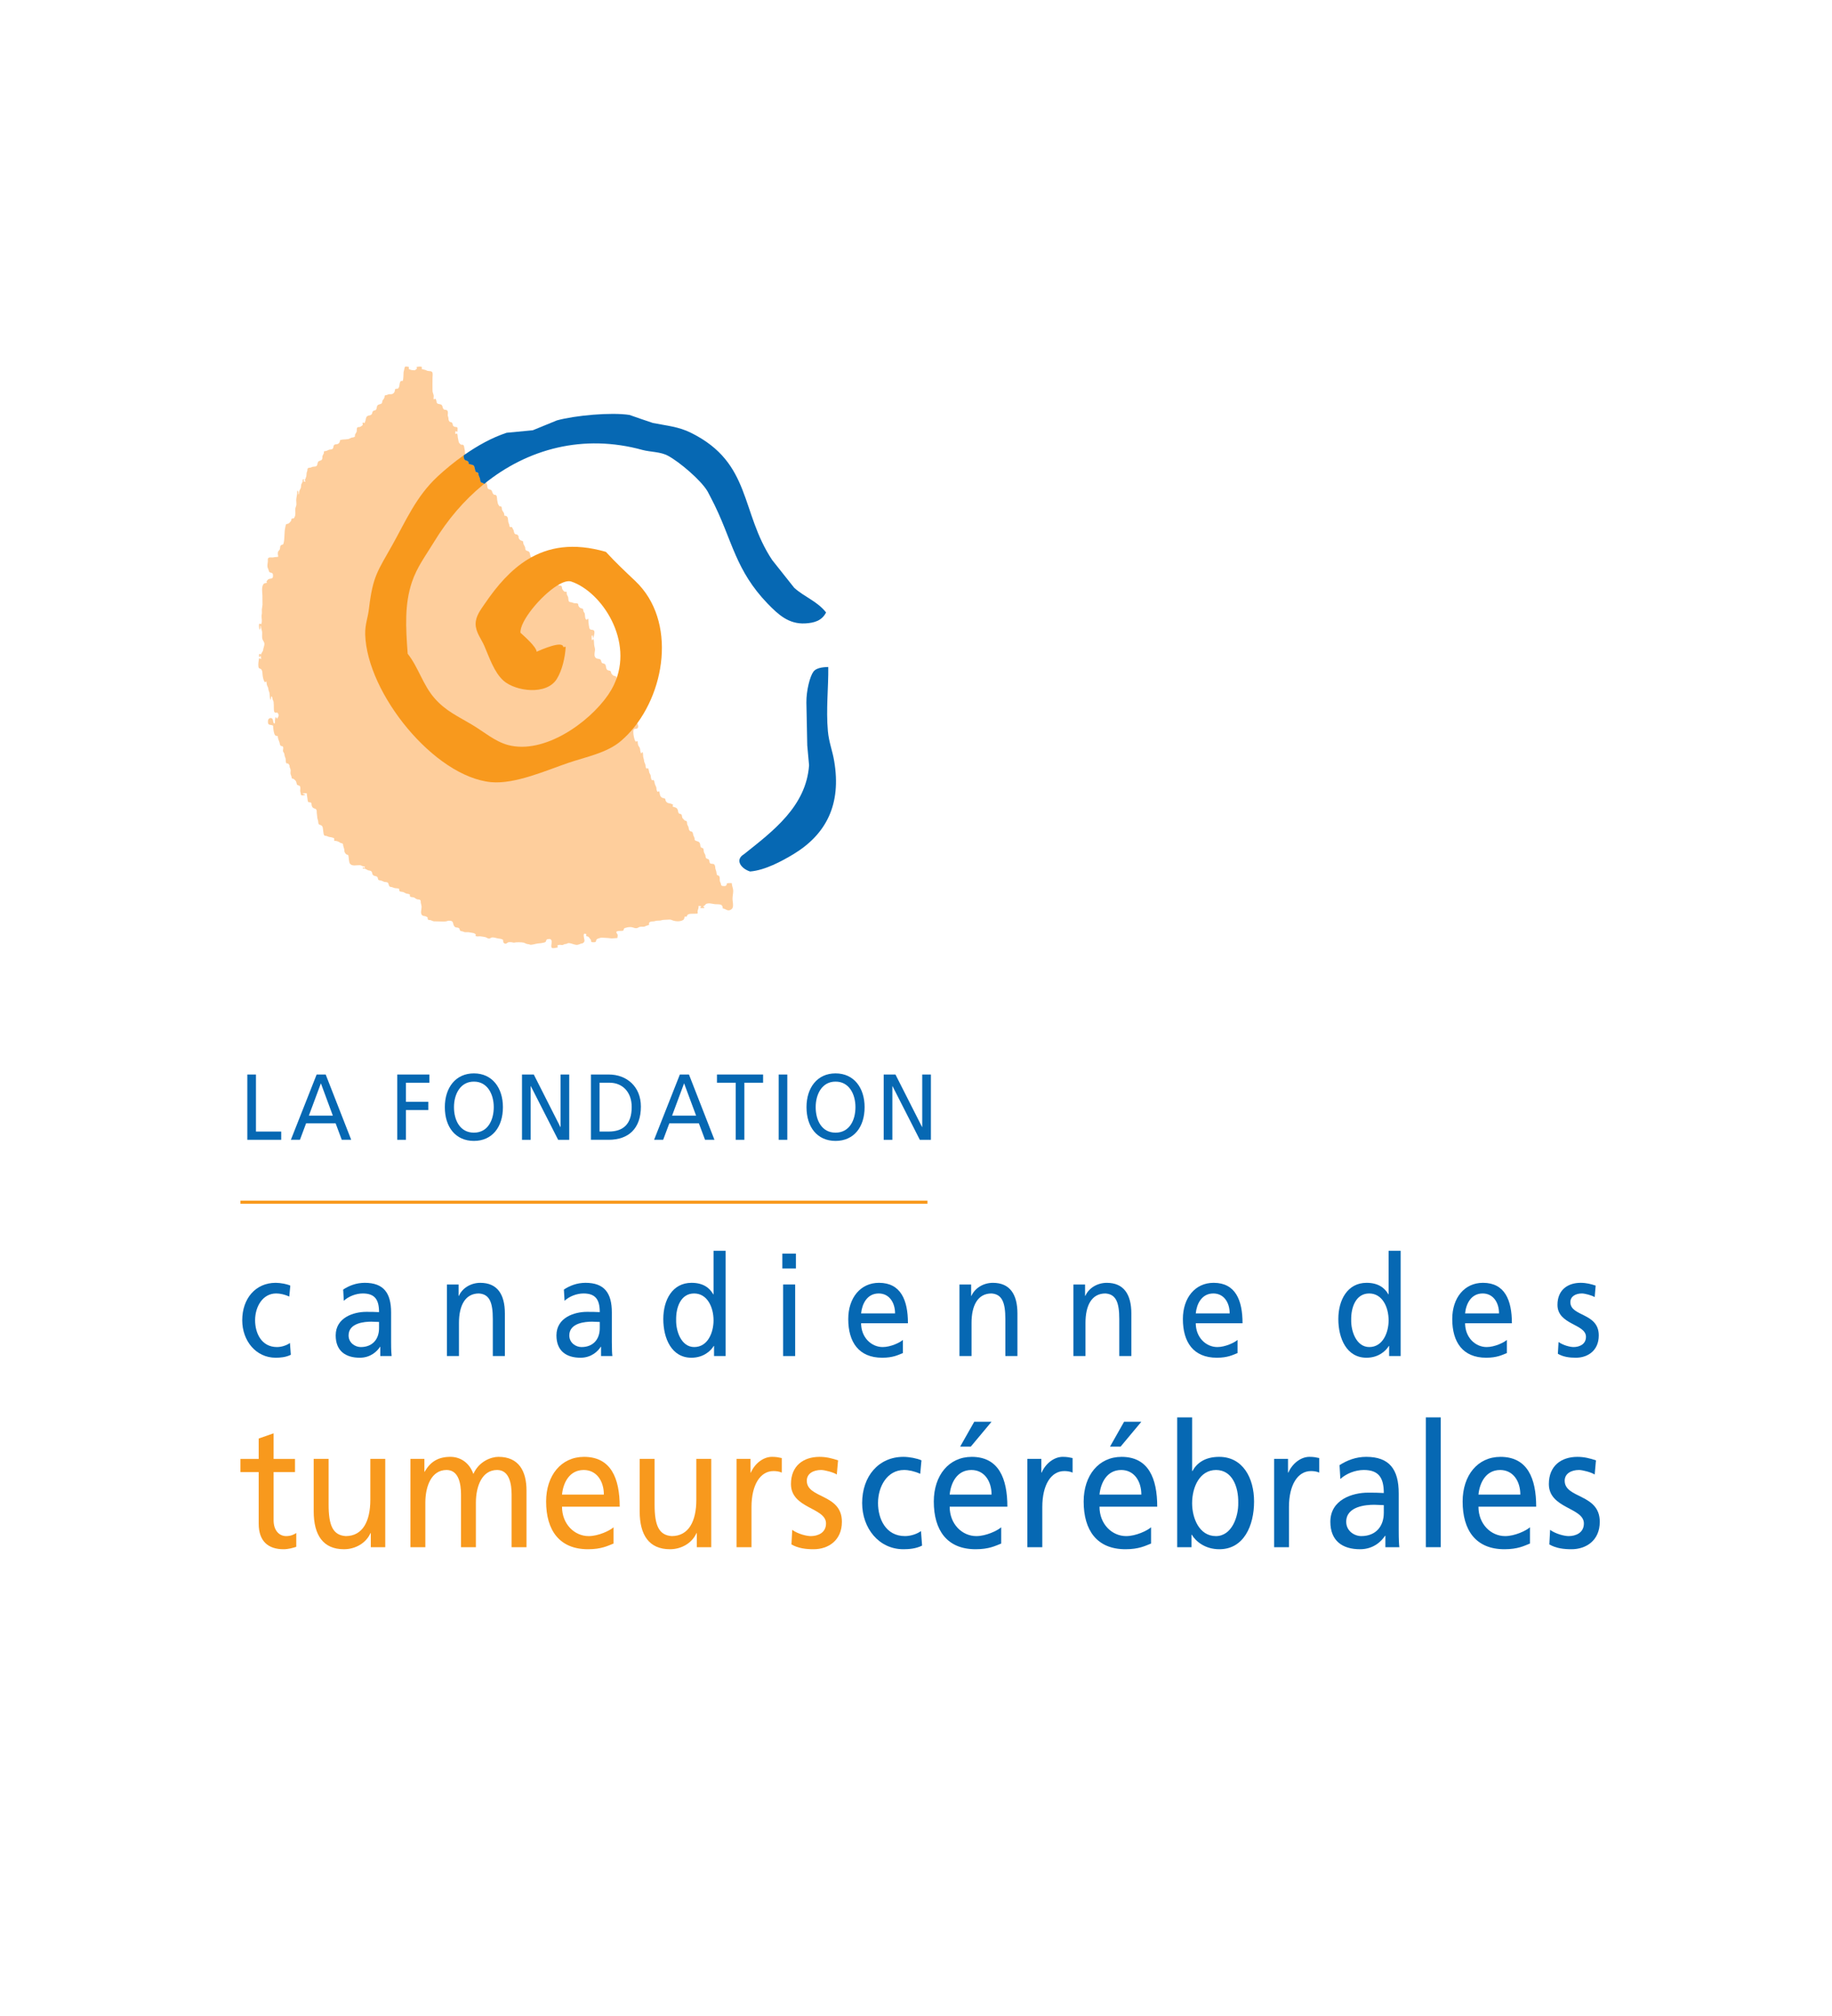 <?xml version="1.0" encoding="UTF-8"?> <svg xmlns="http://www.w3.org/2000/svg" xmlns:xlink="http://www.w3.org/1999/xlink" height="176" viewBox="0 0 160 176" width="160"><filter id="a" height="124.2%" width="127.8%" x="-13.9%" y="-12.1%"><feOffset dx="0" dy="4" in="SourceAlpha" result="shadowOffsetOuter1"></feOffset><feGaussianBlur in="shadowOffsetOuter1" result="shadowBlurOuter1" stdDeviation="3"></feGaussianBlur><feColorMatrix in="shadowBlurOuter1" result="shadowMatrixOuter1" type="matrix" values="0 0 0 0 0 0 0 0 0 0 0 0 0 0 0 0 0 0 0.26 0"></feColorMatrix><feMerge><feMergeNode in="shadowMatrixOuter1"></feMergeNode><feMergeNode in="SourceGraphic"></feMergeNode></feMerge></filter><mask id="b" fill="#fff"><path d="m0 165h144v-165h-144z" fill="#fff" fill-rule="evenodd"></path></mask><g fill="none" fill-rule="evenodd" filter="url(#a)" transform="translate(8)"><path d="m0 0h144v160.282c-9.391 1.564-22.057 2.999-38 4.307-21 1.723-50-2.584-67-1.723-16.738.849-29.738.849-39 0z" fill="#fff"></path><path d="m17.764 124.515h-1.869v4.215c0 .891.5 1.374 1.095 1.374.402 0 .693-.136.886-.271v1.207c-.291.092-.694.211-1.109.211-1.343 0-2.173-.694-2.173-2.234v-4.502h-1.594v-1.148h1.594v-1.781l1.301-.455v2.236h1.869z" fill="#f8991d"></path><path d="m25.645 131.072h-1.261v-1.226h-.03c-.386.877-1.327 1.405-2.313 1.405-1.824 0-2.643-1.237-2.643-3.309v-4.576h1.302v3.989c0 1.796.36 2.673 1.496 2.748 1.48 0 2.147-1.297 2.147-3.173v-3.564h1.302z" fill="#f8991d"></path><path d="m27.847 123.366h1.218v1.117h.028c.499-.889 1.204-1.298 2.242-1.298.817 0 1.636.452 2.008 1.495.484-1.102 1.551-1.495 2.188-1.495 1.798 0 2.452 1.268 2.452 2.948v4.939h-1.301v-4.593c0-.953-.21-2.147-1.263-2.147-1.327 0-1.856 1.422-1.856 2.856v3.884h-1.3v-4.593c0-.953-.208-2.147-1.258-2.147-1.33 0-1.857 1.422-1.857 2.856v3.884h-1.301z" fill="#f8991d"></path><path d="m41.084 126.48c.096-.997.623-2.147 1.898-2.147 1.121 0 1.757.968 1.757 2.147zm4.502 2.854c-.32.288-1.316.77-2.177.77-1.232 0-2.325-1.041-2.325-2.565h5.039c0-2.479-.762-4.353-3.115-4.353-1.995 0-3.312 1.617-3.312 3.898 0 2.506 1.155 4.167 3.661 4.167 1.163 0 1.727-.3 2.229-.498z" fill="#f8991d"></path><path d="m54.117 131.072h-1.262v-1.226h-.03c-.386.877-1.326 1.405-2.309 1.405-1.829 0-2.649-1.237-2.649-3.309v-4.576h1.303v3.989c0 1.796.361 2.673 1.497 2.748 1.481 0 2.148-1.297 2.148-3.173v-3.564h1.302z" fill="#f8991d"></path><path d="m56.33 123.366h1.219v1.194h.029c.345-.8 1.092-1.375 1.84-1.375.388 0 .584.047.859.106v1.269c-.234-.107-.498-.134-.722-.134-1.161 0-1.922 1.207-1.922 3.14v3.506h-1.303z" fill="#f8991d"></path><path d="m61.19 129.561c.514.363 1.247.543 1.623.543.593 0 1.328-.271 1.328-1.103 0-1.403-3.061-1.285-3.061-3.443 0-1.601 1.094-2.372 2.496-2.372.606 0 1.105.136 1.618.304l-.111 1.238c-.288-.196-1.067-.396-1.37-.396-.666 0-1.25.304-1.25.938 0 1.572 3.065 1.118 3.065 3.583 0 1.645-1.207 2.398-2.466 2.398-.665 0-1.343-.076-1.94-.42z" fill="#f8991d"></path><g fill="#0668b3"><path d="m72.369 124.665c-.503-.226-1-.333-1.415-.333-1.455 0-2.271 1.422-2.271 2.886 0 1.377.676 2.885 2.353 2.885.443 0 .999-.149 1.399-.436l.097 1.266c-.541.274-1.163.318-1.633.318-2.134 0-3.602-1.826-3.602-4.033 0-2.34 1.441-4.032 3.602-4.032.528 0 1.205.135 1.578.303z"></path><path d="m74.941 126.48c.096-.997.622-2.147 1.897-2.147 1.124 0 1.761.968 1.761 2.147zm.914-4.185h.928l1.815-2.174h-1.511zm3.587 7.039c-.32.288-1.316.77-2.174.77-1.234 0-2.327-1.041-2.327-2.565h5.039c0-2.479-.761-4.353-3.114-4.353-1.993 0-3.311 1.617-3.311 3.898 0 2.506 1.15 4.167 3.658 4.167 1.161 0 1.729-.3 2.229-.498z"></path><path d="m81.725 123.366h1.221v1.194h.027c.346-.8 1.093-1.375 1.84-1.375.391 0 .582.047.862.106v1.269c-.24-.107-.501-.134-.721-.134-1.164 0-1.923 1.207-1.923 3.14v3.506h-1.306z"></path><path d="m88.026 126.48c.1-.997.625-2.147 1.899-2.147 1.12 0 1.756.968 1.756 2.147zm.917-4.185h.924l1.814-2.174h-1.507zm3.585 7.039c-.317.288-1.316.77-2.175.77-1.232 0-2.327-1.041-2.327-2.565h5.042c0-2.479-.764-4.353-3.116-4.353-1.993 0-3.309 1.617-3.309 3.898 0 2.506 1.148 4.167 3.656 4.167 1.162 0 1.731-.3 2.229-.498z"></path><path d="m100.144 127.189c.026 1.209-.556 2.915-1.953 2.915-1.466 0-2.076-1.585-2.076-2.869 0-1.436.678-2.902 2.09-2.902s1.965 1.466 1.939 2.856zm-5.333 3.884h1.247v-1.09h.026c.349.574 1.152 1.268 2.412 1.268 2.129 0 3.03-2.052 3.03-4.167 0-2.07-.994-3.898-3.045-3.898-1.232 0-1.941.528-2.342 1.24h-.024v-4.684h-1.304z"></path><path d="m103.276 123.366h1.214v1.194h.029c.348-.8 1.095-1.375 1.843-1.375.388 0 .579.047.856.106v1.269c-.233-.107-.495-.134-.719-.134-1.162 0-1.926 1.207-1.926 3.14v3.506h-1.297z"></path><path d="m112.856 128.078c0 1.151-.677 2.025-1.967 2.025-.596 0-1.315-.436-1.315-1.251 0-1.361 1.745-1.483 2.449-1.483.278 0 .556.032.833.032zm-3.795-2.96c.526-.482 1.317-.786 2.05-.786 1.301 0 1.745.682 1.745 2.011-.511-.031-.874-.031-1.387-.031-1.342 0-3.281.606-3.281 2.54 0 1.676 1.067 2.399 2.591 2.399 1.188 0 1.882-.708 2.186-1.177h.028v.998h1.221c-.03-.227-.055-.636-.055-1.512v-3.187c0-2.101-.82-3.188-2.84-3.188-.901 0-1.676.304-2.328.725z"></path><path d="m116.526 131.072h1.302v-11.331h-1.302z" mask="url(#b)"></path><path d="m121.123 126.48c.098-.997.623-2.147 1.896-2.147 1.123 0 1.761.968 1.761 2.147zm4.497 2.854c-.315.288-1.312.77-2.168.77-1.236 0-2.329-1.041-2.329-2.565h5.042c0-2.479-.763-4.353-3.119-4.353-1.995 0-3.305 1.617-3.305 3.898 0 2.506 1.146 4.167 3.653 4.167 1.165 0 1.731-.3 2.226-.498z" mask="url(#b)"></path><path d="m127.381 129.561c.512.363 1.249.543 1.623.543.593 0 1.327-.271 1.327-1.103 0-1.403-3.06-1.285-3.06-3.443 0-1.601 1.096-2.372 2.495-2.372.607 0 1.105.136 1.619.304l-.111 1.238c-.291-.196-1.064-.396-1.37-.396-.665 0-1.25.304-1.25.938 0 1.572 3.064 1.118 3.064 3.583 0 1.645-1.206 2.398-2.466 2.398-.664 0-1.342-.076-1.938-.42z" mask="url(#b)"></path><path d="m17.265 109.19c-.403-.182-.807-.27-1.144-.27-1.179 0-1.842 1.154-1.842 2.341 0 1.115.552 2.339 1.911 2.339.36 0 .805-.122 1.132-.353l.078 1.028c-.439.22-.942.257-1.324.257-1.729 0-2.92-1.484-2.92-3.271 0-1.9 1.169-3.269 2.92-3.269.426 0 .977.108 1.278.243z" mask="url(#b)"></path><path d="m25.104 111.959c0 .931-.552 1.642-1.594 1.642-.482 0-1.066-.354-1.066-1.017 0-1.102 1.412-1.2 1.987-1.2.223 0 .448.025.673.025zm-3.077-2.399c.427-.393 1.068-.639 1.661-.639 1.055 0 1.416.553 1.416 1.63-.419-.024-.707-.024-1.124-.024-1.087 0-2.662.492-2.662 2.057 0 1.359.867 1.948 2.101 1.948.965 0 1.526-.574 1.775-.956h.019v.809h.99c-.021-.184-.046-.515-.046-1.226v-2.584c0-1.701-.661-2.583-2.301-2.583-.728 0-1.359.243-1.885.587z" mask="url(#b)"></path><path d="m31.031 108.139h1.02v.993h.026c.314-.71 1.075-1.139 1.872-1.139 1.483 0 2.145 1.004 2.145 2.68v3.712h-1.053v-3.231c0-1.459-.292-2.17-1.213-2.233-1.203 0-1.743 1.055-1.743 2.573v2.891h-1.054z" mask="url(#b)"></path><path d="m44.381 111.959c0 .931-.55 1.642-1.595 1.642-.482 0-1.065-.354-1.065-1.017 0-1.102 1.414-1.2 1.986-1.2.225 0 .448.025.674.025zm-3.075-2.399c.427-.393 1.067-.639 1.659-.639 1.058 0 1.416.553 1.416 1.63-.415-.024-.708-.024-1.124-.024-1.088 0-2.66.492-2.66 2.057 0 1.359.866 1.948 2.1 1.948.967 0 1.527-.574 1.774-.956h.024v.809h.988c-.024-.184-.047-.515-.047-1.226v-2.584c0-1.701-.662-2.583-2.301-2.583-.73 0-1.361.243-1.887.587z" mask="url(#b)"></path><path d="m51.051 111.237c-.022-1.14.425-2.316 1.57-2.316s1.697 1.189 1.697 2.352c0 1.041-.493 2.327-1.686 2.327-1.132 0-1.603-1.384-1.581-2.363zm3.311 3.147h1.013v-9.186h-1.057v3.799h-.025c-.323-.575-.895-1.005-1.894-1.005-1.663 0-2.469 1.481-2.469 3.161 0 1.7.728 3.379 2.455 3.379 1.022 0 1.673-.564 1.954-1.03h.023z" mask="url(#b)"></path><path d="m60.393 114.385h1.054v-6.246h-1.054zm-.068-7.643h1.189v-1.298h-1.189z" mask="url(#b)"></path><path d="m67.205 110.661c.081-.808.509-1.74 1.538-1.74.912 0 1.428.785 1.428 1.74zm3.651 2.316c-.257.231-1.065.623-1.764.623-.998 0-1.887-.844-1.887-2.082h4.091c0-2.008-.62-3.526-2.529-3.526-1.615 0-2.684 1.311-2.684 3.161 0 2.032.934 3.379 2.965 3.379.944 0 1.404-.246 1.808-.406z" mask="url(#b)"></path><path d="m75.796 108.139h1.021v.993h.024c.316-.71 1.078-1.139 1.875-1.139 1.484 0 2.143 1.004 2.143 2.68v3.712h-1.055v-3.231c0-1.459-.294-2.17-1.212-2.233-1.201 0-1.742 1.055-1.742 2.573v2.891h-1.054z" mask="url(#b)"></path><path d="m85.745 108.139h1.02v.993h.023c.314-.71 1.077-1.139 1.874-1.139 1.481 0 2.145 1.004 2.145 2.68v3.712h-1.054v-3.231c0-1.459-.291-2.17-1.211-2.233-1.205 0-1.74 1.055-1.74 2.573v2.891h-1.057z" mask="url(#b)"></path><path d="m96.434 110.661c.078-.808.504-1.74 1.537-1.74.91 0 1.424.785 1.424 1.74zm3.648 2.316c-.257.231-1.069.623-1.76.623-1.003 0-1.888-.844-1.888-2.082h4.084c0-2.008-.615-3.526-2.525-3.526-1.617 0-2.684 1.311-2.684 3.161 0 2.032.93 3.379 2.965 3.379.944 0 1.404-.246 1.808-.406z" mask="url(#b)"></path><path d="m110.008 111.237c-.021-1.14.427-2.316 1.571-2.316 1.147 0 1.697 1.189 1.697 2.352 0 1.041-.495 2.327-1.686 2.327-1.135 0-1.603-1.384-1.582-2.363zm3.312 3.147h1.009v-9.186h-1.053v3.799h-.02c-.328-.575-.902-1.005-1.903-1.005-1.659 0-2.468 1.481-2.468 3.161 0 1.7.728 3.379 2.46 3.379 1.019 0 1.672-.564 1.953-1.03h.022z" mask="url(#b)"></path><path d="m119.956 110.661c.077-.808.505-1.74 1.536-1.74.912 0 1.427.785 1.427 1.74zm3.65 2.316c-.259.231-1.067.623-1.765.623-.999 0-1.885-.844-1.885-2.082h4.087c0-2.008-.615-3.526-2.527-3.526-1.617 0-2.682 1.311-2.682 3.161 0 2.032.932 3.379 2.963 3.379.94 0 1.403-.246 1.809-.406z" mask="url(#b)"></path><path d="m128.118 113.159c.417.294 1.011.441 1.312.441.484 0 1.082-.22 1.082-.894 0-1.138-2.488-1.04-2.488-2.791 0-1.3.891-1.923 2.026-1.923.494 0 .897.108 1.31.243l-.087 1.006c-.235-.157-.865-.32-1.112-.32-.539 0-1.011.246-1.011.759 0 1.275 2.481.908 2.481 2.904 0 1.336-.976 1.948-1.997 1.948-.537 0-1.09-.062-1.576-.344z" mask="url(#b)"></path><path d="m13.6 89.807h.755v4.98h2.204v.719h-2.959z" mask="url(#b)"></path><path d="m21.069 93.397h-2.094l1.05-2.822zm-3.665 2.108h.792l.537-1.437h2.579l.536 1.437h.825l-2.229-5.699h-.789z" mask="url(#b)"></path><path d="m26.697 89.807h2.803v.718h-2.05v1.666h1.958v.719h-1.958v2.596h-.753z" mask="url(#b)"></path><path d="m31.649 92.656c0-1.159.574-2.236 1.74-2.228 1.16-.008 1.733 1.069 1.733 2.228 0 1.134-.517 2.227-1.733 2.227-1.219 0-1.74-1.093-1.74-2.227m-.799 0c0 1.731.93 2.947 2.539 2.947 1.602 0 2.534-1.216 2.534-2.947 0-1.691-.938-2.948-2.534-2.948-1.602 0-2.539 1.257-2.539 2.948" mask="url(#b)"></path><path d="m37.59 89.807h1.028l2.326 4.589h.015v-4.589h.754v5.699h-.967l-2.386-4.686h-.013v4.686h-.757z" mask="url(#b)"></path><path d="m44.364 90.524h.881c1.089 0 1.925.784 1.925 2.116 0 1.471-.715 2.147-2.012 2.147h-.794zm-.754 4.981h1.555c1.735 0 2.807-.988 2.807-2.9 0-1.754-1.244-2.799-2.807-2.799h-1.555z" mask="url(#b)"></path><path d="m52.795 93.397h-2.098l1.049-2.822zm-3.669 2.108h.792l.539-1.437h2.58l.538 1.437h.822l-2.226-5.699h-.794z" mask="url(#b)"></path><path d="m56.255 90.524h-1.637v-.718h4.029v.718h-1.639v4.981h-.753z" mask="url(#b)"></path><path d="m60.007 95.506h.754v-5.699h-.754z" mask="url(#b)"></path><path d="m63.239 92.656c0-1.159.575-2.236 1.734-2.228 1.166-.008 1.739 1.069 1.739 2.228 0 1.134-.524 2.227-1.739 2.227-1.214 0-1.734-1.093-1.734-2.227m-.802 0c0 1.731.927 2.947 2.536 2.947 1.61 0 2.538-1.216 2.538-2.947 0-1.691-.936-2.948-2.538-2.948-1.601 0-2.536 1.257-2.536 2.948" mask="url(#b)"></path><path d="m69.178 89.807h1.028l2.326 4.589h.012v-4.589h.758v5.699h-.968l-2.387-4.686h-.012v4.686h-.757z" mask="url(#b)"></path></g><path d="m13 101.088h60v-.27h-60z" fill="#f8991d" mask="url(#b)"></path><path d="m40.307 78.774c-.051 0-.092-.007-.111-.026-.162-.151.174-.739-.21-.774-.058.007-.118.018-.176.024-.147.034-.08.17-.178.245-.076.054-.316.085-.417.102-.089.008-.178.014-.27.026-.193.027-.403.108-.61.108-.054-.017-.109-.032-.158-.046-.06-.008-.118-.018-.177-.027-.087-.035-.169-.074-.257-.111-.126-.026-.274-.034-.421-.034-.088 0-.174.003-.256.007-.059.009-.121.02-.182.029-.083-.014-.164-.029-.248-.044-.039 0-.08-.002-.121-.002-.042 0-.083.002-.12.014-.092.028-.143.122-.245.122-.015 0-.031-.002-.05-.007-.15-.046-.164-.177-.164-.328-.173-.114-.273-.087-.473-.131-.137-.028-.299-.084-.449-.084-.01 0-.019 0-.029.001-.104.007-.168.1-.272.1-.112 0-.213-.092-.317-.123-.112-.032-.293-.049-.411-.067-.024-.005-.051-.007-.078-.007-.032 0-.065.003-.099.005-.033.003-.067.005-.1.005-.054 0-.106-.007-.148-.031l-.048-.062.067-.046-.022-.026c-.068-.075-.15-.122-.251-.136-.146-.016-.268-.057-.406-.069h-.311c-.056-.018-.112-.04-.169-.061-.068-.015-.131-.033-.195-.046l-.013-.008c-.082-.063-.051-.18-.13-.237-.11-.083-.279-.022-.375-.129-.23-.248-.003-.522-.491-.522h-.014c-.09 0-.151.044-.228.055-.087.015-.176.019-.266.019-.114 0-.231-.007-.346-.009-.158-.003-.315-.008-.474-.01-.135-.022-.243-.117-.383-.117-.015 0-.031.001-.046.003l-.048-.019c-.077-.051-.065-.114-.065-.21-.06-.04-.111-.075-.183-.096-.092-.037-.206-.016-.281-.08-.205-.182-.06-.488-.062-.735-.005-.14-.049-.25-.072-.38-.01-.067.012-.155-.034-.211-.063-.077-.181-.057-.269-.077-.122-.026-.198-.124-.302-.164-.107-.042-.262.004-.334-.097-.027-.039-.005-.1-.005-.148-.124-.083-.227-.056-.352-.106-.081-.039-.161-.079-.239-.118-.119-.038-.373.003-.344-.194l-.015-.05v-.047c-.119-.041-.251-.037-.382-.054-.088-.03-.17-.059-.256-.089-.057-.016-.116-.004-.163-.035-.147-.106-.078-.307-.22-.373-.083-.037-.177-.023-.266-.044-.088-.036-.174-.07-.26-.111-.074-.013-.15-.031-.228-.047-.092-.049-.055-.2-.126-.273-.101-.097-.243-.062-.344-.141-.13-.108-.077-.205-.148-.314-.083-.123-.197-.088-.316-.129-.105-.052-.208-.104-.31-.156-.05.003-.101.012-.147.015v-.094h.02v-.024c.045.015.09.033.137.049l.021-.072-.021-.048c-.054-.005-.1-.014-.155-.019-.087-.029-.133-.081-.233-.092-.028-.003-.058-.004-.088-.004-.065 0-.134.005-.203.011-.068.005-.137.011-.205.011-.143 0-.276-.025-.374-.126-.132-.139-.112-.534-.163-.736-.026-.099-.113-.058-.18-.108-.054-.038-.102-.107-.129-.159-.05-.093-.034-.185-.052-.292-.03-.097-.058-.191-.087-.288-.015-.063-.005-.136-.04-.183-.048-.055-.161-.041-.224-.09-.147-.113-.318-.168-.517-.168-.017-.074 0-.139 0-.21-.176-.104-.272-.087-.473-.134-.07-.025-.14-.053-.212-.08-.072-.019-.15.002-.202-.063-.072-.092-.085-.556-.127-.699-.073-.247-.31-.152-.368-.319-.011-.076-.018-.149-.029-.224-.024-.085-.046-.171-.068-.258-.018-.157-.037-.314-.053-.471-.008-.071.005-.163-.02-.227-.072-.181-.282-.093-.381-.292-.124-.242.069-.392-.33-.392-.069-.109-.063-.19-.081-.325-.02-.154-.055-.278-.055-.445-.028-.01-.095-.018-.166-.018-.097 0-.198.015-.198.064.048.009.203.02.203.07h.022v.024h-.044c-.041.015-.123.034-.197.034-.05 0-.096-.009-.121-.034-.028-.035-.024-.09-.028-.136-.018-.074-.034-.143-.051-.212-.005-.134.042-.292-.013-.407-.049-.097-.165-.06-.234-.125-.082-.068-.057-.254-.156-.373-.051-.046-.102-.094-.153-.142-.053-.033-.127-.013-.168-.061-.014-.058-.03-.117-.044-.178-.018-.079-.065-.149-.076-.237-.012-.122.03-.25 0-.365-.026-.069-.048-.134-.073-.203-.009-.054-.014-.111-.023-.166-.016-.051-.112-.106-.112-.152-.026.002-.056.009-.084.009s-.054-.007-.073-.033l-.022-.046c-.038-.094-.019-.222-.038-.328-.014-.09-.059-.159-.083-.241-.014-.073-.027-.146-.037-.22-.04-.064-.073-.133-.111-.199-.016-.117.045-.259.007-.382-.026-.088-.161-.049-.222-.119-.072-.084-.054-.163-.086-.267-.054-.181-.158-.344-.158-.56-.061-.012-.125-.022-.186-.034-.158-.079-.22-.695-.22-.878-.235-.127-.468.031-.45-.375.005-.108.028-.195.113-.253.035-.024.079-.035.126-.035.009 0 .019 0 .028.001.271.025.109.474.319.474v-.023h.024c0-.098.004-.201.004-.301.014-.071.025-.142.04-.212h.067l.068.117h.023v-.024c.093-.131.185-.274.071-.424l-.071-.092c-.048.015-.088.022-.121.022-.181 0-.172-.204-.176-.416-.003-.16 0-.349-.019-.513-.01-.092-.064-.164-.091-.247-.01-.048-.015-.099-.026-.145l-.038-.102h-.05l-.045.254v.026h-.046v-.046c-.051-.178-.031-.402-.077-.582-.024-.066-.046-.128-.068-.194-.011-.069-.023-.137-.035-.208-.052-.143-.128-.223-.134-.395l-.024-.143v-.022l-.136.069-.028-.041c-.103-.185-.143-.393-.168-.612-.014-.12-.005-.243-.043-.344-.023-.06-.057-.135-.117-.163-.102-.054-.172-.031-.196-.171-.033-.197-.01-.415.021-.607.011-.047.023-.095.029-.139l.026-.025.046.025.089.044.025-.024c-.006-.105-.05-.186-.05-.278h-.017c-.017.037-.025.138-.069.138v.023h-.024c-.015-.062-.083-.304.046-.304l.089.071c.041-.134.126-.225.184-.351.006-.061.02-.122.032-.182.031-.122.076-.223.088-.356.022-.216-.12-.304-.171-.471-.057-.188-.01-.397-.027-.603-.004-.114-.05-.206-.073-.308l-.033-.231v-.021h-.025v.021h-.017v.156c-.017.05-.033.099-.047.148h-.046v-.045c-.022-.056-.063-.445 0-.445v-.025h.024c.036.027.083.048.136.048.112-.257.027-.455.031-.725.01-.078.022-.154.031-.235-.001-.108-.002-.217-.004-.323.017-.135.04-.269.057-.404 0-.27-.003-.544-.007-.814-.016-.317-.084-.693.069-.962.062-.106.132-.107.249-.13l.092-.03-.022-.024-.044-.07.023-.024c.04-.066.101-.147.17-.185.135-.076.363 0 .383-.215.048-.48-.209-.245-.341-.449-.018-.05-.035-.099-.046-.151-.031-.07-.057-.144-.085-.218-.04-.183.016-.363.028-.535.002-.103-.028-.216.043-.284.043-.039.118-.048.196-.048.06 0 .122.006.172.006.053-.009.107-.015.158-.023.051-.021.318-.016.318-.048h.021c-.027-.15-.081-.344.014-.483.042-.061.102-.105.126-.179.036-.109 0-.24.084-.323.079-.081.199-.023.234-.166.12-.45.046-.976.158-1.428.017-.071.034-.14.047-.213.044-.084.134-.055.207-.089.075-.034.18-.145.22-.216l.042-.037c-.019-.192.057-.208.227-.208.049-.085.1-.164.119-.264.038-.183-.006-.42.016-.622.028-.09.053-.177.083-.263.02-.152-.014-.291-.01-.442.006-.206.06-.379.086-.565.002-.047-.011-.256.021-.256v-.022c.091.06.095.22.095.327h.043v-.046c.005-.078.016-.149.021-.227.047-.093.094-.192.138-.285.016-.102.028-.2.037-.299.039-.084.081-.162.116-.243.02-.056.005-.125.005-.184h.024v-.024l.044.024h.044l.024.023-.068.092c.039.062.081.071.157.071l.024-.022-.068-.118.022-.023c.046-.109.096-.214.123-.335.005-.088.017-.179.023-.273.019-.092.072-.177.068-.278l.014-.095c.067-.088.168-.064.27-.086.051-.023.106-.044.162-.067.098-.01.189-.022.283-.035.178-.067.12-.257.2-.39.08-.129.211-.084.305-.175.102-.096.054-.21.081-.345.041-.082.082-.164.12-.243.003-.055.003-.108.006-.157.067-.03.14-.027.217-.046.079-.037.16-.069.239-.104.091-.021.198-.007.279-.058.135-.09.055-.293.183-.373.057-.041.121-.035.191-.044.19-.023.293-.157.293-.353.132-.054.327-.072.476-.072.092-.011.179-.018.268-.03.088-.039.171-.08.257-.117.069-.015.141-.03.212-.042l.101-.07c-.006-.048-.011-.115 0-.156.046-.081.093-.161.137-.242.037-.103-.012-.312.074-.386.036-.033.113-.035.172-.035h.024c.044-.023.091-.045.138-.07.041-.04.086-.077.137-.116-.012-.037-.053-.187 0-.187v-.023c.049.011.103.031.157.046.024-.072.048-.143.074-.216.052-.181.032-.34.226-.421.113-.041.214-.021.304-.117.083-.089.043-.225.153-.303.064-.049.16-.028.22-.086.111-.108.05-.296.162-.412.101-.104.288-.064.363-.183.043-.065.028-.142.06-.217.04-.093.129-.152.16-.251.021-.058.012-.166.056-.209l.161-.035c.054-.024.112-.043.169-.063.072 0 .147-.005.222-.005.209-.019.319-.201.319-.403l.066-.071c.028.004.052.007.075.007.375 0 .155-.608.415-.695l.123.008v-.025c.074-.143.054-.556.073-.745.023-.089.045-.174.064-.263.028-.098.014-.154.088-.226h.022c.087 0 .294.003.294.066-.007.049-.014.097-.022.142.173.099.317.117.543.117.059-.046.122-.092.18-.142-.015-.047-.028-.091-.042-.139.036-.017.18-.042.3-.042.095 0 .175.016.175.064-.008.049-.016.097-.022.142.095.05.204.048.309.085.063.025.131.055.194.081.149.045.389-.019.443.17.035.115.003.282.003.412 0 .402-.013.787 0 1.166.006.188.113.315.103.492-.004.045-.035.237.01.237v.019l.044-.019.069-.049.023.023h.023c.022.058.045.112.07.17.016.073.003.139.05.198.111.124.318.049.418.176.089.113.062.277.171.365.093.075.228.008.312.115.092.118.03.279.036.424.017.065.037.131.056.194.016.079.005.152.032.226.08.215.214.112.293.222.112.159-.021.249.237.351.043.013.227.013.227.065.033.11 0 .232 0 .347l-.023.024c-.043-.018-.086-.07-.133-.07v.021c-.037.067-.024.134-.024.212l.024.023c.043-.014.087-.03.133-.046v.023c.046.087.041.197.052.305.017.078.034.159.048.233.033.164.033.263.167.357l.072.066c.029-.004.055-.007.078-.007.166 0 .18.101.21.283.012.079.029.16.045.235.013.12-.009.222.048.318.091.149.275.082.37.232l.022.129-.002.049c.14.074.357.034.466.169l.02.025c.088.131.038.328.12.471.061.099.192.041.244.156.012.056.02.118.031.177.028.107.101.197.124.313.021.1.007.2.058.285.069.115.231.044.289.172.016.078.031.156.045.234.037.089.075.175.109.268.019.102.009.198.054.29.063.128.237.077.329.185.081.093.046.203.161.321l.056.064c.019-.002.036-.003.052-.003.23 0 .204.238.226.448.011.106.048.242.072.347.014.058.125.192.125.213.02-.002.042-.004.064-.004.031 0 .061.004.082.021.082.067.052.183.082.278.075.211.203.224.203.526.367 0 .293.275.347.559.031.081.058.161.086.239.015.063 0 .143.057.182.018.012.035.016.053.016.035 0 .072-.016.111-.016.047.088.097.178.144.27.055.124.021.253.143.347.057.044.144.021.195.064l.106.114c-.028.238.126.396.34.431l.047.037c.016.074.026.15.042.227.039.1.105.181.141.286.026.078 0 .163.049.233.095.129.242.045.339.225.076.139.014.267.147.416.071.074.19.037.256.108.031.037.027.088.035.14.015.086.083.169.158.218.107.074.273.032.384.104.102.072.037.256.197.282.045-.005.089-.009.131-.016v.022c.067.135-.034.321.049.45.114.173.413.042.517.219.047.075.044.169.047.265 0 .114.033.202.038.305.03.271.066.327.347.327.03-.016.058-.022.086-.022.057 0 .11.028.171.047.065.025.153.004.211.054.063.056.051.121.064.199.018.104.141.277.245.306.051 0 .1.003.153.003.002.074.013.155.019.23.044.079.08.16.118.239.011.099.022.2.035.298.04.152.148.129.277.158.058.023.121.045.184.065.111.022.261-.006.351.052.055.038.027.13.051.183.027.06.074.118.124.164.073.062.226.054.269.118.038.055.02.123.043.188.026.083.1.138.117.223.027.106.006.509.152.509v.027h.024c.024-.044.059-.095.114-.095v.023h.02c0 .168.048.779.132.872.106.118.333.009.386.183.066.212-.065.412-.065.629h-.019v-.023c-.023-.078-.05-.153-.069-.236h-.046v.028h-.022c-.003.083-.003.167-.003.253.008.047.016.096.025.141h.046v-.024l.069-.091h.019v.044c.057.141.036.305.055.47.015.149.082.281.076.444-.011.181-.092.424-.008.601.123.253.349.118.493.256.071.069.042.186.108.265.085.088.23.05.299.154.095.143.039.33.17.463.086.091.223.044.304.131.029.035.026.087.04.133.022.079.117.187.187.235.085.061.203.023.272.114.032.043.023.113.032.169.028.08.058.163.084.244.037.138.064.706.135.781l.011.004c.01.009.026.012.042.012.032 0 .072-.012.103-.012.058.1.118.198.174.295.056.149.039.41.021.572-.012.056-.026.11-.036.166-.083-.015-.164-.044-.25-.044-.022 0-.045.002-.068.007-.255.048-.156.437-.1.6.021.072.005.147.05.211.048.059.105.029.174.05.072.067.144.129.22.196.083.095.005.337.16.374l.129-.017c.036.063.099.162.183.162v-.021l.18-.186c.367.064.322.055.397.417l.055.096h.023l.112-.023.045.117c.018.058.037.125.03.186-.002.058-.036.134-.088.157-.099.042-.218-.002-.293.086-.133.156.057 1.047.171 1.047v.018l.023-.018h.019l.119-.025c.013.115.013.26.056.369.039.067.086.132.126.2.04.079.031.181.05.271.022.068.042.139.058.209h.047c.022-.04.06-.092.113-.092v.048c.037.105.015.236.032.347.021.082.044.159.063.242.014.066.021.134.032.203.03.077.063.158.097.236.021.099.019.226.065.315l.071.061v-.025l.072-.024v-.022l.021.022c.08.113.08.228.112.368.026.094.098.163.121.268.034.151.011.291.119.407l.033.009.114-.023c.062.115.071.214.105.347.03.106.094.193.128.305.006.071.011.144.021.212.013.052.062.11.062.166.052-.019.109-.033.161-.048.085.223.023.424.258.564.074.047.198.022.26.091.046.047.027.143.063.198.136.219.262.171.474.24.055.025.109.051.165.079-.016.05-.029.107-.046.161.208.08.388.064.462.33.025.088.021.188.078.258.059.072.163.035.224.1.084.085.033.234.109.33.06.067.126.135.184.2.051.037.125.005.165.063.054.071.035.198.058.282.034.072.066.142.102.215.031.08.022.172.058.248.093.21.197.098.289.208.065.078.056.254.121.369.057.103.088.182.074.321h.026c.082.131.277.061.405.232.075.103.047.243.093.364.042.114.177.061.234.158.044.083.027.199.055.293.02.09.083.161.118.247.013.072.03.145.04.217l.003.01.007.018c.054.129.197.078.266.179.058.085.035.218.092.296.087.112.296.015.387.13.085.104.061.221.088.356.03.086.056.171.081.257.032.162.005.351.212.351.132.136.07.295.1.489.028.067.056.132.082.199.007.047.02.094.027.138.035.076.143.088.243.088.042 0 .083-.002.116-.002.108-.079.134-.074.134-.231.084-.025.163-.031.245-.031.06 0 .12.003.186.003.01.072.023.14.033.21.036.166.1.298.098.493-.003.234-.072.479-.059.725.012.242.097.51 0 .741-.035.081-.136.155-.21.183-.05.021-.096.029-.138.029-.185 0-.305-.158-.494-.158l-.044-.209c-.031-.059-.08-.107-.141-.128-.15-.053-.33-.031-.495-.043-.179-.018-.354-.074-.531-.074-.069 0-.138.009-.209.031-.119.033-.164.214-.3.214v.044c.04.012.111.038.111.093h-.022v.025c-.028 0-.115.007-.194.007-.077 0-.146-.007-.146-.032h-.023l.023-.047.069-.046v-.044l-.159-.025h-.044l-.024.025c.033.158-.044.247-.073.402-.018.074.005.152.005.228-.068.027-.174.03-.29.03h-.062c-.02 0-.04 0-.061 0-.264 0-.538.015-.538.25-.02.003-.04.004-.061.004-.04 0-.08-.004-.121-.004-.049.108-.03.229-.142.297-.127.079-.299.113-.469.113-.134 0-.266-.021-.377-.055-.113-.031-.195-.088-.327-.095-.195.01-.388.02-.586.03-.075.016-.15.035-.23.054-.107.004-.221.011-.333.017-.078.019-.155.039-.229.052-.134.018-.284-.002-.382.083-.07.061-.047.14-.047.231-.077.039-.138.042-.219.069-.079.021-.128.073-.215.084-.033.006-.068.007-.104.007-.022 0-.043 0-.065-.001-.022 0-.044-.001-.065-.001-.06 0-.119.004-.17.022-.09.031-.174.107-.276.107-.156 0-.265-.066-.407-.09-.039-.006-.081-.009-.125-.009-.164 0-.347.043-.477.088-.114.04-.051.183-.155.23-.088.041-.672-.047-.561.187.044.087.109.126.103.241l-.026.187v.024c-.169.008-.334.023-.5.033-.229-.026-.451-.054-.7-.057-.076-.004-.151-.004-.227-.007-.069.012-.327.09-.371.137-.128.137.018.257-.263.262h-.03c-.197 0-.218-.022-.218-.208-.113-.094-.174-.306-.338-.306-.009 0-.017.001-.026.002l-.024-.021-.043-.095.043-.068c-.065-.036-.115-.052-.151-.052-.21 0-.002.511-.029.652-.014.073-.096.164-.168.189-.046.008-.09.018-.137.028-.122.045-.226.106-.37.106-.016 0-.032-.001-.049-.003-.225-.022-.419-.146-.659-.15-.002 0-.004 0-.006 0-.069 0-.116.041-.176.064-.06.008-.114.017-.171.027-.049.022-.104.045-.154.069-.02.007-.04.009-.063.009-.031 0-.062-.005-.095-.01-.032-.005-.064-.011-.095-.011-.01 0-.019.001-.029.002-.061.012-.123.028-.182.039-.011.071.022.118.022.187-.064.015-.27.064-.405.064" fill="#fece9c" mask="url(#b)"></path><path d="m34.204 38.174-.082-.023-.081-.024-.064-.057-.04-.136-.016-.143-.062-.159-.061-.15-.027-.174-.053-.055-.068-.023-.07-.023-.054-.051-.054-.233-.063-.229-.016-.024-.099-.072-.122-.035-.239-.061v-.046l-.02-.126-.082-.077-.101-.041-.099-.036-.083-.079-.043-.144-.005-.16-.006-.039-.041.026c-.8.567-1.554 1.191-2.233 1.817-1.873 1.737-2.775 3.874-3.943 5.961-1.302 2.328-1.712 2.713-2.052 5.572-.086.781-.351 1.369-.33 2.256.155 5.158 6.036 12.429 11.007 12.898 2.1.191 4.869-1.054 6.719-1.679 1.551-.53 3.407-.871 4.633-1.937.2-.173.394-.358.58-.547 3.308-3.445 4.307-9.929.656-13.391-.901-.856-1.745-1.641-2.573-2.552-2.84-.817-5.03-.443-6.826.659-1.463.896-2.67 2.274-3.761 3.882-.353.519-.789 1.064-.79 1.754 0 .727.508 1.324.761 1.919.438 1.007.85 2.298 1.679 3.04 1.057.922 3.737 1.291 4.643-.148.463-.734.738-1.897.781-2.815-.071.007-.14.011-.211.018-.047-.609-2.008.27-2.324.409-.035-.441-1.073-1.344-1.413-1.655-.077-.994 1.779-3.24 3.22-4.13.48-.296.918-.443 1.216-.342 2.678.905 5.521 5.218 3.734 9.002-.143.303-.315.598-.514.893-1.725 2.487-5.617 5.196-8.721 4.383-1.189-.318-2.11-1.157-3.187-1.791-1.192-.718-2.261-1.17-3.249-2.294-1.034-1.184-1.403-2.692-2.349-3.888-.176-2.343-.277-4.316.365-6.243.451-1.347 1.221-2.337 1.961-3.56 1.173-1.923 2.605-3.594 4.242-4.938l.094-.072-.004-.023z" fill="#f8991d" mask="url(#b)"></path><path d="m64.338 54.23c.025 1.719-.207 3.699-.033 5.604.094.999.402 1.706.548 2.604.643 3.77-.68 6.382-3.543 8.125-1.043.627-2.502 1.414-3.798 1.519-.753-.227-1.375-1-.542-1.504 2.526-2.01 5.436-4.177 5.691-7.769-.047-.578-.107-1.151-.158-1.733-.025-1.246-.054-2.493-.076-3.739-.012-1.041.308-2.289.615-2.701.304-.406 1.08-.393 1.296-.406" fill="#0668b3" mask="url(#b)"></path><path d="m61.363 47.315c-.641-.804-1.28-1.616-1.921-2.419-2.792-4.195-1.787-8.471-7.067-11.097-1.105-.559-2.134-.628-3.357-.874-.686-.227-1.363-.462-2.043-.7-1.599-.248-4.746.039-6.337.476-.707.293-1.409.576-2.108.863-.764.072-1.523.143-2.278.216-1.285.421-2.571 1.136-3.758 1.974l.006.039.005.161.043.144.084.079.098.035.102.041.082.078.019.126v.046l.239.06.123.035.099.072.015.024.063.229.054.234.055.051.069.022.068.023.053.056.028.173.06.15.063.159.016.143.039.136.065.057.08.024.082.023.06.065.004.023c3.803-3.085 8.679-4.405 13.847-2.98.713.188 1.575.148 2.231.511 1.003.538 2.89 2.139 3.455 3.115.088.173.177.337.265.508.998 1.88 1.504 3.512 2.203 5.09.616 1.392 1.377 2.738 2.764 4.184.958.986 1.85 1.8 3.268 1.737.837-.045 1.478-.244 1.846-.958-.79-.998-1.88-1.338-2.784-2.154" fill="#0668b3" mask="url(#b)"></path></g></svg> 